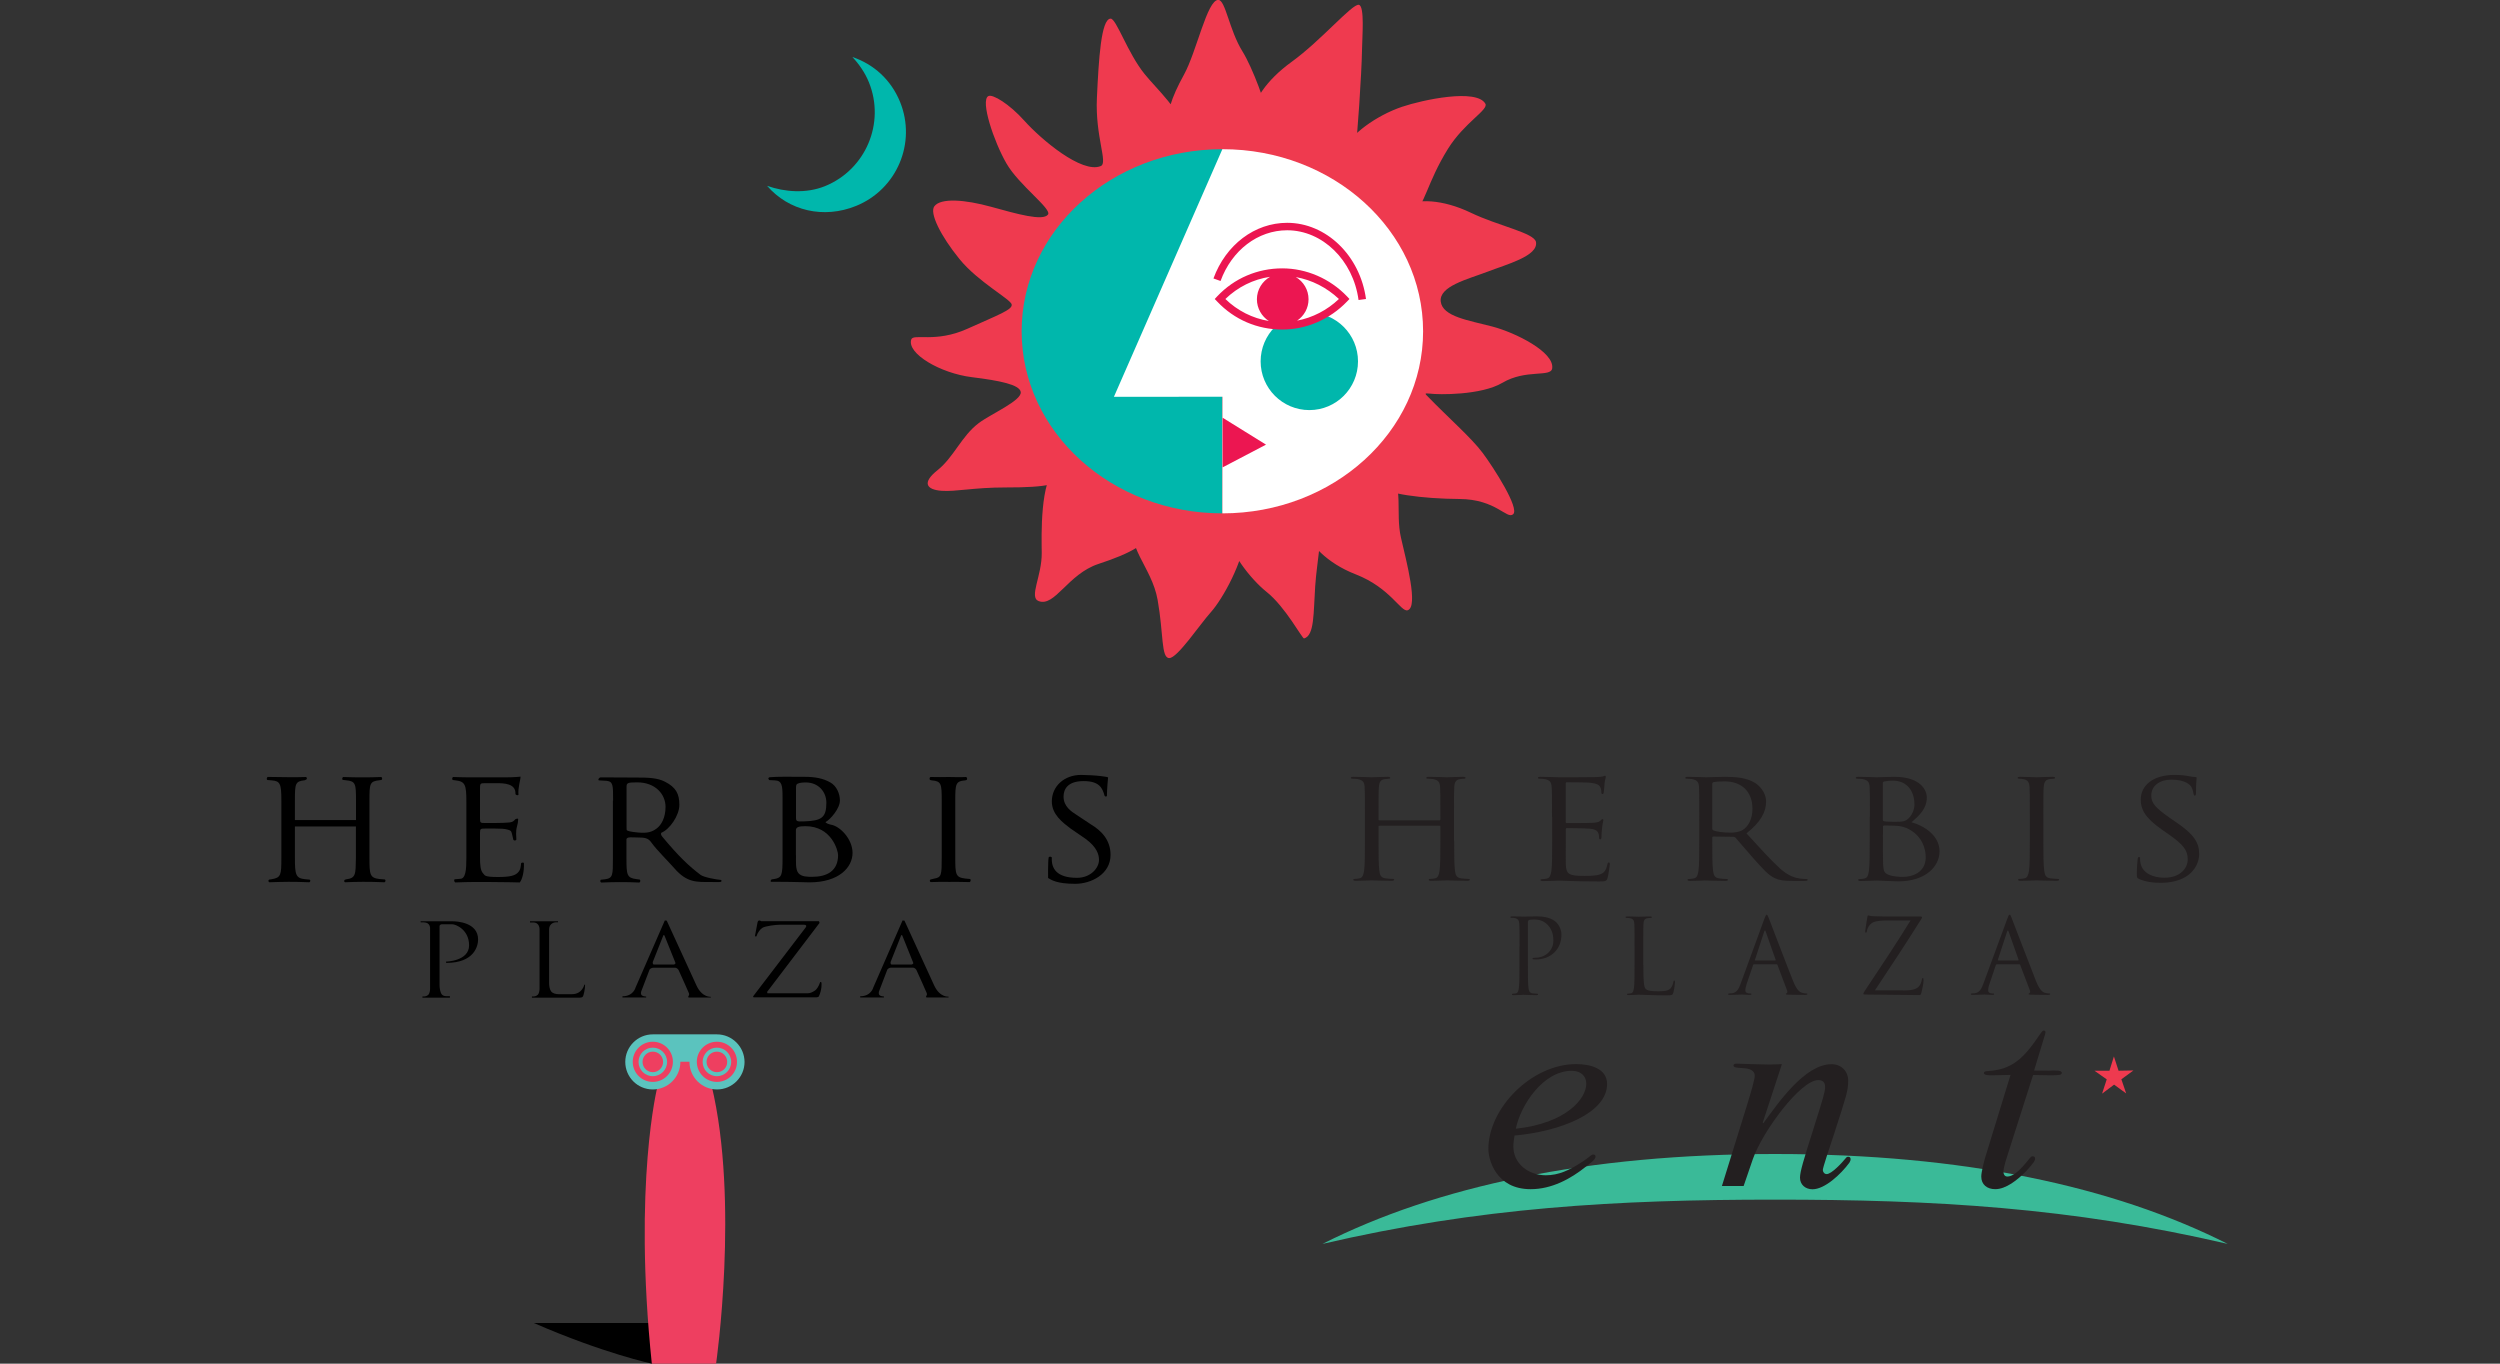 <?xml version="1.0" encoding="utf-8"?>
<!-- Generator: Adobe Illustrator 24.1.1, SVG Export Plug-In . SVG Version: 6.00 Build 0)  -->
<svg version="1.1" id="Layer_1" xmlns="http://www.w3.org/2000/svg" xmlns:xlink="http://www.w3.org/1999/xlink" x="0px" y="0px"
	 viewBox="0 0 275 150" style="enable-background:new 0 0 275 150;" xml:space="preserve">
<rect x="0" y="0" width="275" height="150" fill="#333333" stroke="none"/>
<style type="text/css">
	.st0{fill:#EF3A4F;}
	.st1{fill:#00B7AC;}
	.st2{fill:#FFFFFF;}
	.st3{fill:#EC1651;}
	.st4{fill:#EE3F60;}
	.st5{fill:url(#SVGID_1_);}
	.st6{fill:#5BC3BE;}
	.st7{fill:#231F20;}
	.st8{fill:#3ABA98;}
	.st9{fill:#EE3A4F;}
</style>
<g>
	<path d="M32.44,90.92v3.45c0,1.84,0.09,2.23,1.1,2.34l0.53,0.05c0.11,0.07,0.07,0.24-0.04,0.29c-0.97-0.04-1.59-0.05-2.3-0.05
		c-0.78,0-1.39,0.03-2.1,0.05c-0.11-0.05-0.15-0.19-0.04-0.29l0.31-0.05c1.02-0.17,1.05-0.49,1.05-2.34v-6.32
		c0-1.84-0.13-2.14-1.07-2.21l-0.47-0.04c-0.11-0.07-0.07-0.29,0.04-0.34c0.89,0.02,1.5,0.03,2.28,0.03c0.71,0,1.15,0.01,1.93-0.02
		c0.11,0.05,0.14,0.21,0.03,0.28l-0.17,0.08c-1.05,0.11-1.08,0.37-1.08,2.21v2.17h6.72v-2.17c0-1.84-0.04-2.11-1.1-2.21l-0.35-0.04
		c-0.11-0.07-0.07-0.27,0.04-0.32c0.83,0.03,1.44,0.04,2.18,0.04c0.71,0,1.19-0.01,2.01-0.04c0.11,0.05,0.14,0.25,0.03,0.32
		l-0.25,0.04c-1.05,0.11-1.08,0.37-1.08,2.21v6.32c0,1.84,0.04,2.2,1.08,2.33l0.62,0.05c0.11,0.07,0.07,0.26-0.04,0.31
		c-0.87-0.04-1.67-0.05-2.37-0.05c-0.74,0-1.18,0.02-1.97,0.05c-0.11-0.05-0.14-0.16-0.04-0.27l0.13-0.05
		c1.1-0.14,1.07-0.52,1.1-2.37v-3.45H32.44z"/>
	<path d="M51.3,88.15c0-1.83-0.13-2.19-1.2-2.31l-0.29-0.04c-0.11-0.07-0.08-0.28,0.03-0.33c0.78,0.03,1.5,0.04,2.24,0.04h3.4
		c1.16,0,1.78-0.08,1.78-0.08c0,0.36-0.3,1.22-0.23,2c-0.07,0.1-0.33,0.02-0.33-0.11c0.05-1.15-1.29-1.17-2.08-1.17h-1.28
		c-0.54,0-0.54,0.03-0.54,0.7v3.19c0,0.49,0.05,0.49,0.6,0.49h1.03c0.76,0,1.24-0.03,1.47-0.05c0.25-0.02,0.52-0.02,0.79-0.37
		c0,0,0.32-0.14,0.31,0c-0.02,0.35-0.04,0.48-0.12,0.76c-0.18,0.63-0.08,1.1-0.08,1.49c-0.07,0.12-0.24,0.13-0.33,0.02l-0.16-0.68
		c-0.07-0.32-0.17-0.37-0.54-0.46c-0.26-0.07-0.62-0.1-1.33-0.1H53.4c-0.54,0-0.6,0.02-0.6,0.48v2.62c0,0.93,0.05,1.52,0.34,1.83
		c0.22,0.21,0.05,0.4,1.64,0.4c1.39,0,1.88-0.17,2.19-0.49c0.31-0.31,0.31-0.67,0.35-1.01c0.01-0.09,0.31-0.13,0.31-0.02
		c0.04,0.9-0.17,1.79-0.46,2.12c0,0-1.86-0.05-3.47-0.05h-1.63c-0.78,0-0.91,0.02-1.98,0.05c-0.11-0.05-0.19-0.25-0.08-0.35
		l0.6-0.05c0.62,0,0.69-1.01,0.69-2.28V88.15z"/>
	<path d="M67.44,88.07c0-1.67,0.02-2.1-0.72-2.18l-0.85-0.05c-0.13-0.09,0.05-0.33,0.21-0.33c1.02,0,2.26,0.02,4.03,0.02
		c1.12,0,2.21,0.02,3.04,0.46c1.2,0.61,1.58,1.33,1.58,2.54c0,1.19-1.08,2.71-1.98,3.07c-0.09,0.1-0.02,0.29,0.09,0.42
		c1.83,2.21,2.97,3.27,4.23,4.22c0.37,0.27,1.73,0.51,2.22,0.55c0.09,0.03,0.11,0.14,0.02,0.21c-0.16,0.05-0.8,0.02-1.15,0.02
		c-1.54,0-2.6,0.09-3.99-1.52c-0.53-0.61-1.95-2.02-2.51-2.81c-0.27-0.39-0.56-0.56-1.28-0.56c-0.82,0-1.47-0.14-1.47,0.23v2.03
		c0,1.84,0.04,2.17,1.08,2.31l0.38,0.05c0.11,0.09,0.07,0.27-0.04,0.33c-0.81-0.04-1.43-0.05-2.15-0.05c-0.76,0-1.19,0.02-2.04,0.05
		c-0.11-0.05-0.16-0.19-0.05-0.31l0.45-0.05c0.89-0.11,0.88-0.47,0.88-2.33V88.07z M68.92,90.92c0,0.31,0,0.36,0.05,0.42
		c0.06,0.05,0.33,0.16,1.25,0.24c1.04,0.09,1.51-0.07,2.03-0.46c0.49-0.37,0.96-1.17,0.96-2.36c0-1.39-1.11-2.7-3.12-2.7
		c-1.12,0-1.17,0.07-1.17,0.56V90.92z"/>
	<path d="M86.08,87.7c0-1.3-0.06-1.84-0.87-1.86l-0.59-0.03c-0.15-0.17-0.13-0.23,0.01-0.31c0.98-0.09,2.21-0.05,3.89-0.05
		c1.14,0,2.03,0.17,2.82,0.62c0.71,0.4,1.05,1.27,1.05,1.98c0,0.9-1.05,2.08-1.55,2.36c-0.15,0.09,0.39,0.28,0.59,0.31
		c0.98,0.17,2.35,1.58,2.35,3.1c0,1.58-1.48,3.24-4.74,3.24c-0.53,0-1.41-0.05-2.17-0.05c-0.8,0-1.38-0.02-2.05-0.01
		c-0.11-0.05-0.04-0.17,0.06-0.27l0.29-0.04c0.85-0.13,0.91-0.47,0.91-2.32V87.7z M87.56,94.11c0,0.63-0.07,1.55,0.27,1.94
		c0.35,0.4,0.98,0.4,1.52,0.4c1.61,0,2.84-0.64,2.84-2.39c0-0.49-0.71-3.18-3.59-3.18c-0.74,0-1.05,0.1-1.05,0.46V94.11z
		 M87.56,89.86c0,0.49,0.02,0.53,0.94,0.49c1.85-0.07,2.4-0.39,2.4-2.05c0-1.21-0.88-2.23-2.26-2.23c-0.4,0-0.67,0.04-0.83,0.11
		c-0.18,0.05-0.25,0.14-0.25,0.46V89.86z"/>
	<path d="M103.59,88.09c0-1.86-0.03-2.16-1.1-2.25l-0.17-0.04c-0.11-0.07-0.08-0.28,0.03-0.33c0.91,0.03,1.25,0,2.01,0
		c0.72,0,1.02,0.04,1.92,0c0.11,0.05,0.15,0.26,0.04,0.33l-0.14,0.04c-1.07,0.09-1.1,0.39-1.1,2.25v6.25c0,1.86,0.04,2.17,1.1,2.3
		l0.53,0.05c0.11,0.07,0.07,0.28-0.04,0.34c-0.9-0.03-1.6-0.02-2.32-0.02c-0.76,0-1.07-0.02-1.97,0.02
		c-0.11-0.05-0.14-0.17-0.04-0.28l0.45-0.11c0.78-0.12,0.8-0.43,0.8-2.3V88.09z"/>
	<path d="M118.28,97.22c-2.09,0-2.65-0.45-2.99-0.64c0,0-0.02-1.84,0.06-2.25c0.03-0.15,0.36-0.11,0.35,0.02
		c-0.06,1.17,0.51,2.21,2.77,2.21c1.52,0,2.42-1.1,2.42-1.96c0-0.58-0.21-1.4-1.48-2.33l-1.66-1.14c-0.85-0.65-2.05-1.53-2.05-2.97
		c0-1.67,1.36-2.92,3.22-2.92c0.56,0,1.66,0.06,2.18,0.13c0.24,0.03,0.65,0.08,0.79,0.14c0,0-0.13,1.3-0.13,2.04
		c-0.07,0.11-0.17,0.09-0.26-0.02c-0.23-0.84-0.56-1.61-2.3-1.61c-1.77,0-2.21,0.9-2.21,1.71c0,1.08,0.86,1.64,1.41,1.99l1.58,1.05
		c1.14,0.68,2.18,1.7,2.18,3.36C122.17,96.16,120.02,97.22,118.28,97.22z"/>
	<path d="M46.26,101.34h3.48c0.5,0,2.85,0.11,2.85,2c0,0.72-0.42,2.58-3.51,2.58l-0.02-0.14c0,0,2.54-0.05,2.54-1.79
		c0-1.73-1.46-2.32-1.85-2.32h-1.16c0,0-0.26,0.02-0.24,0.26v6.44c0,0.33,0.08,0.84,0.27,1.04c0.19,0.19,0.47,0.17,0.47,0.17h0.4
		v0.16h-3.02v-0.13h0.22c0,0,0.25-0.01,0.42-0.18c0.21-0.21,0.2-0.68,0.2-0.68v-6.64c0,0,0.03-0.65-0.69-0.65h-0.35V101.34z"/>
	<path d="M62.91,109.36h-1.46c-0.29,0-0.68-0.08-0.84-0.33c-0.15-0.22-0.21-0.58-0.21-0.92v-5.84c0-0.81,0.74-0.82,0.74-0.82h0.24
		l0-0.11h-3.08v0.13h0.36c0.72,0,0.69,0.75,0.69,0.75v6.53c0,0,0.01,0.47-0.2,0.68c-0.17,0.17-0.42,0.18-0.42,0.18h-0.22v0.13h5.11
		c0,0,0.35,0.03,0.47-0.09c0.12-0.12,0.27-0.88,0.27-1.34h-0.08C64.28,108.3,64.07,109.36,62.91,109.36z"/>
	<path d="M76.62,108.42l-3.28-7.15l-0.21-0.02l-3.22,7.38c0,0-0.23,0.96-1.44,0.96v0.13h2.61v-0.1c0,0-0.46,0-0.55-0.23
		c-0.08-0.23,0.06-0.48,0.06-0.48l0.86-2.25c0,0,0.13-0.21,0.44-0.21s2.38,0,2.38,0s0.23,0,0.38,0.27c0.14,0.27,1.13,2.53,1.13,2.53
		s0.06,0.19-0.02,0.27c-0.08,0.08-0.04,0.19-0.04,0.19l0.06,0.02h2.41v-0.08C78.19,109.64,77.25,109.76,76.62,108.42z M74.11,106.1
		h-2.17c-0.19,0-0.13-0.29-0.13-0.29l1.17-2.95l0.1,0.02l1.21,3.01C74.36,106.06,74.11,106.1,74.11,106.1z"/>
	<path d="M102.77,108.42l-3.28-7.15l-0.21-0.02l-3.22,7.38c0,0-0.23,0.96-1.44,0.96v0.13h2.61v-0.11c0,0-0.46,0-0.54-0.23
		c-0.08-0.23,0.06-0.48,0.06-0.48l0.86-2.25c0,0,0.13-0.21,0.44-0.21c0.31,0,2.38,0,2.38,0s0.23,0,0.38,0.27
		c0.14,0.27,1.13,2.53,1.13,2.53s0.06,0.19-0.02,0.27s-0.04,0.19-0.04,0.19l0.06,0.02h2.4v-0.09
		C104.34,109.63,103.4,109.75,102.77,108.42z M100.27,106.1H98.1c-0.19,0-0.13-0.29-0.13-0.29l1.17-2.95l0.1,0.02l1.21,3.01
		C100.52,106.05,100.27,106.1,100.27,106.1z"/>
	<path d="M83.04,102.99l0.29-1.53c0,0,0.05-0.36,0.4-0.13h6.36l0.06,0.19l-5.77,7.59l0.04,0.15c0,0,4.23,0,4.45,0
		c0.22,0,0.47-0.1,0.73-0.27c0.27-0.17,0.47-0.53,0.61-0.94c0,0,0.06-0.08,0.13,0c0.06,0.08,0.07,0.83-0.26,1.54
		c-0.07,0.15-0.43,0.12-0.43,0.12h-6.77l-0.04-0.11l5.74-7.52c0,0,0.34-0.36-0.18-0.36h-2.62c-0.44,0-1.53,0.14-1.88,0.32
		c-0.27,0.15-0.55,0.51-0.7,0.97L83.04,102.99z"/>
	<path class="st0" d="M138.52,14.66c-0.43-0.03-0.83-0.59-0.76-1.94c0.08-1.59,1.47-3.85,4.31-5.91c3.27-2.36,6.7-6.45,7.41-6.28
		c0.65,0.16,0.36,3.5,0.34,5c-0.03,2.41-0.54,10.03-0.74,11.05c-0.31,1.56-1.48,1.19-1.05-0.26c0.43-1.45,3.34-3.61,6.19-4.57
		c2.27-0.77,8.21-2.04,9.17-0.34c0.38,0.67-2.3,2.05-4.12,4.97c-2.31,3.73-2.47,6.08-4,7.47c-0.95,0.86-1.68-0.34-0.71-1.11
		c1.19-0.95,4.14-0.82,7.21,0.65c3.07,1.48,7.02,2.22,7.19,3.24c0.25,1.53-3.21,2.44-5.37,3.27c-2.16,0.82-5.31,1.59-5.11,3.27
		c0.2,1.67,3.1,2.07,5.68,2.75c2.58,0.68,6.84,2.82,6.58,4.6c-0.14,1.02-2.88,0.05-5.48,1.59c-2.36,1.39-7.05,1.31-7.95,1.19
		c-0.73-0.09-0.5,0.06-0.26,0.31c2.19,2.27,4.8,4.54,6.05,6.22c1.25,1.68,4.06,6.08,3.35,6.73c-0.68,0.63-1.87-1.65-5.91-1.67
		c-4.03-0.03-8.19-0.55-9.2-1.54c-1.08-1.05-0.06-2.53,1.42-1.36c1.71,1.35,0.71,4.37,1.34,7.13c0.6,2.63,1.95,7.64,0.74,8.01
		c-0.74,0.23-1.9-2.47-5.71-3.95c-3.24-1.26-5.03-3.35-5.68-4.94c-0.65-1.59,0.82-2.38,1.52-0.88c0.62,1.34-0.1,4.15-0.3,7.13
		c-0.2,2.98-0.07,5.41-1.22,5.74c-0.2,0.06-2.04-3.47-4.15-5.14c-1.67-1.33-4.34-4.62-4.18-6.66c0.17-1.95,1.98-1.6,1.88,0.27
		c-0.17,3.04-2.53,7.21-3.78,8.61c-1.25,1.39-3.7,5.08-4.6,5.08c-0.91,0-0.62-2.67-1.28-6.39c-0.65-3.72-3.75-5.96-2.44-9
		c0.94-2.17,2.54-0.27,2.06,1.08c-0.61,1.71-2.53,2.77-6.12,3.95c-3.38,1.11-4.8,4.77-6.59,4.09c-1.1-0.42,0.37-2.76,0.34-5.31
		c-0.02-1.93-0.2-7.86,1.62-9.51c1.22-1.11,2.25-0.47,1.25,0.82c-0.89,1.16-2.15,1.5-6.84,1.5c-3.52,0-5.45,0.48-7.04,0.37
		c-1.62-0.12-2.24-0.85-0.45-2.27c1.78-1.42,2.64-3.75,4.52-5.17c1.33-1.01,4.8-2.5,4.63-3.44c-0.14-0.8-2.29-1.24-5.37-1.62
		c-3.49-0.43-7.18-2.61-6.67-4.15c0.23-0.68,2.67,0.4,6.14-1.16c3.49-1.57,4.97-2.1,4.91-2.67c-0.05-0.57-3.69-2.47-5.76-5.03
		c-2.07-2.55-3.31-5.06-2.75-5.79c0.71-0.94,3.35-0.74,6.25,0.06c2.86,0.79,5.7,1.6,6.25,0.85c0.45-0.62-3.18-3.21-4.57-5.62
		c-1.39-2.41-2.9-6.93-1.99-7.41c0.46-0.25,2.3,0.86,3.95,2.7c1.87,2.09,6.34,5.85,8.41,5c0.83-0.34-0.62-3.21-0.42-7.5
		c0.2-4.29,0.46-8.66,1.5-8.72c0.63-0.04,1.85,3.75,3.75,6.1c1.35,1.67,4.06,4.11,4.09,5.93c0.03,1.39-1.53,1.82-1.62,0.23
		c-0.1-1.76,0.45-3.55,1.85-6.08c1.41-2.56,2.55-8.24,3.78-8.24c0.8,0,1.19,3.3,2.67,5.68c1.09,1.76,2.68,5.99,2.78,7.38
		C139.5,14.05,138.99,14.69,138.52,14.66"/>
	<path class="st1" d="M93.76,6.27c2.34,0.79,4.25,2.49,5.25,4.95c1.82,4.49-0.35,9.61-4.84,11.43c-3.57,1.45-7.4,0.55-9.79-2.21
		c1.95,0.69,4.29,0.87,6.36,0.04c4.49-1.82,6.66-6.94,4.84-11.43C95.16,8.01,94.48,7.03,93.76,6.27z"/>
	<path class="st1" d="M134.46,16.41c-12.2,0-22.08,8.97-22.08,20.03c0,11.06,9.89,20.03,22.08,20.03"/>
	<path class="st2" d="M134.46,16.41l-11.93,27.24l0,0l11.94-0.01l-0.01,12.83c12.19,0,22.08-8.97,22.08-20.03
		C156.54,25.37,146.66,16.41,134.46,16.41z"/>
	<path class="st1" d="M144.03,45.11c2.96,0,5.35-2.4,5.35-5.36c0-2.96-2.4-5.36-5.35-5.36c-2.96,0-5.36,2.4-5.36,5.36
		C138.67,42.71,141.07,45.11,144.03,45.11z"/>
	<path class="st2" d="M147.87,32.89c-1.72-1.79-4.14-2.96-6.82-2.96c-2.7,0-5.14,1.14-6.86,2.96c1.72,1.82,4.16,2.95,6.86,2.95
		C143.73,35.84,146.15,34.68,147.87,32.89z"/>
	<path class="st3" d="M148.17,32.6c-1.88-1.96-4.47-3.08-7.12-3.08c-2.73,0-5.28,1.09-7.16,3.08l-0.27,0.29l0.27,0.28
		c1.88,1.99,4.42,3.08,7.16,3.08c2.65,0,5.24-1.12,7.12-3.08l0.27-0.28L148.17,32.6z M139.71,30.45c-0.86,0.49-1.45,1.41-1.45,2.47
		c0,1,0.53,1.89,1.31,2.39c-1.8-0.3-3.45-1.13-4.78-2.42C136.16,31.57,137.86,30.72,139.71,30.45z M142.68,35.27
		c0.76-0.51,1.26-1.37,1.26-2.35c0-1.04-0.56-1.95-1.4-2.44c1.75,0.31,3.41,1.15,4.74,2.41C145.99,34.12,144.38,34.95,142.68,35.27z
		"/>
	<path class="st3" d="M133.48,30.63l0.78,0.28c1.24-3.39,4.11-5.58,7.33-5.58c3.88,0,7.26,3.29,7.85,7.67l0.82-0.11
		c-0.65-4.78-4.38-8.38-8.67-8.38C138.02,24.51,134.84,26.92,133.48,30.63z"/>
	<polygon class="st3" points="134.49,45.95 139.26,48.91 134.49,51.41 	"/>
	<path class="st4" d="M71.81,119.29c1.35,0,2.45-1.1,2.45-2.45c0-1.35-1.1-2.45-2.45-2.45c-1.35,0-2.45,1.1-2.45,2.45
		C69.37,118.19,70.46,119.29,71.81,119.29z"/>
	<path class="st4" d="M78.83,119.29c1.35,0,2.45-1.1,2.45-2.45c0-1.35-1.1-2.45-2.45-2.45c-1.35,0-2.45,1.1-2.45,2.45
		C76.38,118.19,77.48,119.29,78.83,119.29z"/>
	
		<linearGradient id="SVGID_1_" gradientUnits="userSpaceOnUse" x1="43143.379" y1="49831.531" x2="43143.379" y2="49897.688" gradientTransform="matrix(0.07 0 0 0.07 -2953.057 -2903.008)">
		<stop  offset="0.13" style="stop-color:#000000"/>
		<stop  offset="1" style="stop-color:#FFFFFF"/>
	</linearGradient>
	<path class="st5" d="M71.7,150c0,0-5.3-1.12-12.98-4.47h16.53L71.7,150z"/>
	<path class="st4" d="M72.32,119.52c0,0-2.69,10.63-0.62,30.48h7.07c0,0,2.57-17.84-0.5-30.61l-1.56-1.25l-0.38-1.82l-1.69-0.13
		l-0.63,1.88L72.32,119.52z"/>
	<path class="st6" d="M78.86,115.24c-0.87,0-1.57,0.7-1.57,1.57c0,0.87,0.7,1.57,1.57,1.57c0.87,0,1.57-0.7,1.57-1.57
		C80.43,115.94,79.73,115.24,78.86,115.24 M78.86,117.94c-0.63,0-1.14-0.51-1.14-1.13c0-0.63,0.51-1.13,1.14-1.13
		c0.63,0,1.13,0.51,1.13,1.13C80,117.44,79.49,117.94,78.86,117.94z"/>
	<path class="st6" d="M71.81,115.24c-0.87,0-1.57,0.7-1.57,1.57c0,0.87,0.7,1.57,1.57,1.57c0.87,0,1.57-0.7,1.57-1.57
		C73.38,115.94,72.68,115.24,71.81,115.24 M71.81,117.94c-0.63,0-1.13-0.51-1.13-1.13c0-0.63,0.51-1.13,1.13-1.13
		c0.63,0,1.13,0.51,1.13,1.13C72.94,117.44,72.43,117.94,71.81,117.94z"/>
	<path class="st6" d="M78.86,113.78C78.86,113.78,78.86,113.78,78.86,113.78L78.86,113.78h-7.05c-1.67,0-3.03,1.36-3.03,3.03
		c0,1.67,1.35,3.03,3.03,3.03c1.67,0,3.03-1.36,3.03-3.03c0,0,0-0.01,0-0.02h1c0,0.01,0,0.01,0,0.02c0,1.67,1.36,3.03,3.03,3.03
		c1.67,0,3.03-1.36,3.03-3.03C81.89,115.14,80.53,113.78,78.86,113.78 M71.81,119.01c-1.22,0-2.21-0.99-2.21-2.21
		c0-1.22,0.99-2.21,2.21-2.21c1.22,0,2.21,0.99,2.21,2.21C74.01,118.03,73.03,119.01,71.81,119.01 M78.86,119.01
		c-1.22,0-2.21-0.99-2.21-2.21c0-1.22,0.99-2.21,2.21-2.21c1.22,0,2.21,0.99,2.21,2.21C81.07,118.03,80.08,119.01,78.86,119.01z"/>
	<path class="st7" d="M159.96,92.5c0,1.46,0,2.65,0.09,3.29c0.05,0.44,0.16,0.77,0.69,0.83c0.25,0.03,0.64,0.06,0.8,0.06
		c0.11,0,0.14,0.04,0.14,0.09c0,0.07-0.09,0.12-0.29,0.12c-0.98,0-2.1-0.05-2.19-0.05c-0.09,0-1.21,0.05-1.74,0.05
		c-0.2,0-0.3-0.03-0.3-0.12c0-0.05,0.04-0.09,0.14-0.09c0.16,0,0.38-0.03,0.54-0.06c0.35-0.06,0.44-0.39,0.51-0.83
		c0.09-0.64,0.09-1.83,0.09-3.29v-1.59c0-0.06-0.06-0.08-0.1-0.08h-6.59c-0.05,0-0.11,0.01-0.11,0.08v1.59c0,1.46,0,2.65,0.09,3.29
		c0.05,0.44,0.16,0.77,0.69,0.83c0.25,0.03,0.64,0.06,0.8,0.06c0.11,0,0.14,0.04,0.14,0.09c0,0.07-0.09,0.12-0.29,0.12
		c-0.97,0-2.1-0.05-2.19-0.05c-0.08,0-1.2,0.05-1.74,0.05c-0.19,0-0.28-0.03-0.28-0.12c0-0.05,0.04-0.09,0.14-0.09
		c0.16,0,0.38-0.03,0.53-0.06c0.35-0.06,0.45-0.39,0.52-0.83c0.09-0.64,0.09-1.83,0.09-3.29v-2.66c0-2.36,0-2.79-0.03-3.27
		c-0.03-0.52-0.18-0.76-0.77-0.87c-0.14-0.03-0.44-0.04-0.61-0.04c-0.07,0-0.14-0.03-0.14-0.09c0-0.09,0.09-0.12,0.29-0.12
		c0.81,0,1.92,0.05,2.01,0.05c0.09,0,1.22-0.05,1.75-0.05c0.2,0,0.29,0.03,0.29,0.12c0,0.06-0.07,0.09-0.14,0.09
		c-0.12,0-0.23,0.01-0.45,0.04c-0.48,0.07-0.62,0.33-0.66,0.87c-0.04,0.48-0.04,0.91-0.04,3.27v0.31c0,0.08,0.06,0.09,0.11,0.09
		h6.59c0.05,0,0.1-0.02,0.1-0.09v-0.31c0-2.36,0-2.79-0.03-3.27c-0.03-0.52-0.18-0.76-0.77-0.87c-0.14-0.03-0.45-0.04-0.61-0.04
		c-0.07,0-0.14-0.03-0.14-0.09c0-0.09,0.09-0.12,0.28-0.12c0.8,0,1.93,0.05,2.01,0.05c0.1,0,1.21-0.05,1.75-0.05
		c0.19,0,0.28,0.03,0.28,0.12c0,0.06-0.07,0.09-0.13,0.09c-0.13,0-0.24,0.01-0.45,0.04c-0.48,0.07-0.63,0.33-0.66,0.87
		c-0.03,0.48-0.03,0.91-0.03,3.27V92.5z"/>
	<path class="st7" d="M170.72,89.84c0-2.36,0-2.79-0.04-3.27c-0.03-0.52-0.18-0.76-0.76-0.87c-0.15-0.03-0.45-0.04-0.61-0.04
		c-0.07,0-0.14-0.03-0.14-0.09c0-0.09,0.09-0.12,0.28-0.12c0.81,0,1.93,0.05,2.02,0.05c0.12,0,3.67,0,4.08-0.02
		c0.34-0.01,0.62-0.04,0.77-0.07c0.09-0.02,0.16-0.08,0.25-0.08c0.05,0,0.07,0.06,0.07,0.14c0,0.1-0.09,0.29-0.14,0.71
		c-0.02,0.15-0.05,0.82-0.09,1c-0.02,0.08-0.05,0.17-0.12,0.17c-0.11,0-0.14-0.08-0.14-0.2c0-0.11-0.02-0.36-0.11-0.54
		c-0.13-0.25-0.3-0.43-1.26-0.52c-0.31-0.03-2.25-0.04-2.44-0.04c-0.07,0-0.11,0.04-0.11,0.15v4.19c0,0.1,0.01,0.15,0.11,0.15
		c0.23,0,2.42,0,2.83-0.03c0.43-0.03,0.68-0.06,0.84-0.21c0.13-0.12,0.2-0.2,0.27-0.2c0.05,0,0.09,0.03,0.09,0.12
		c0,0.09-0.09,0.35-0.14,0.85c-0.04,0.31-0.07,0.86-0.07,0.97c0,0.13,0,0.29-0.13,0.29c-0.09,0-0.13-0.06-0.13-0.14
		c0-0.15,0-0.31-0.07-0.5c-0.07-0.21-0.23-0.47-0.93-0.53c-0.48-0.05-2.25-0.07-2.54-0.07c-0.09,0-0.12,0.05-0.12,0.1v1.33
		c0,0.52-0.02,2.28,0,2.59c0.05,1.05,0.32,1.24,2.06,1.24c0.46,0,1.25,0,1.71-0.17c0.47-0.17,0.67-0.47,0.8-1.09
		c0.03-0.16,0.07-0.22,0.16-0.22c0.11,0,0.11,0.12,0.11,0.22c0,0.12-0.15,1.15-0.24,1.47c-0.12,0.4-0.27,0.4-0.96,0.4
		c-2.69,0-3.88-0.09-4.4-0.09c-0.09,0-1.21,0.05-1.74,0.05c-0.2,0-0.29-0.03-0.29-0.12c0-0.05,0.04-0.09,0.14-0.09
		c0.16,0,0.38-0.03,0.54-0.06c0.35-0.06,0.44-0.39,0.52-0.83c0.09-0.64,0.09-1.83,0.09-3.29V89.84z"/>
	<path class="st7" d="M186.92,89.84c0-2.36,0-2.79-0.03-3.27c-0.03-0.52-0.18-0.76-0.76-0.87c-0.14-0.03-0.45-0.04-0.61-0.04
		c-0.07,0-0.14-0.03-0.14-0.09c0-0.09,0.09-0.12,0.28-0.12c0.81,0,1.93,0.05,2.01,0.05c0.2,0,1.55-0.05,2.11-0.05
		c1.12,0,2.32,0.09,3.26,0.66c0.44,0.27,1.23,1.02,1.23,2.06c0,1.12-0.56,2.24-2.16,3.5c1.46,1.59,2.67,2.94,3.71,3.88
		c0.96,0.86,1.73,1.03,2.17,1.09c0.34,0.05,0.59,0.05,0.7,0.05c0.09,0,0.16,0.04,0.16,0.09c0,0.09-0.11,0.12-0.42,0.12h-1.27
		c-1,0-1.44-0.08-1.91-0.29c-0.77-0.35-1.38-1.09-2.4-2.22c-0.74-0.83-1.59-1.85-1.94-2.24c-0.07-0.06-0.13-0.1-0.24-0.1l-2.19-0.03
		c-0.09,0-0.13,0.05-0.13,0.13v0.36c0,1.46,0,2.65,0.09,3.29c0.06,0.44,0.16,0.77,0.69,0.83c0.25,0.03,0.64,0.06,0.8,0.06
		c0.11,0,0.14,0.04,0.14,0.09c0,0.07-0.09,0.12-0.29,0.12c-0.98,0-2.1-0.05-2.19-0.05c-0.01,0-1.14,0.05-1.67,0.05
		c-0.2,0-0.29-0.03-0.29-0.12c0-0.05,0.03-0.09,0.14-0.09c0.16,0,0.38-0.03,0.54-0.06c0.36-0.06,0.45-0.39,0.52-0.83
		c0.09-0.64,0.09-1.83,0.09-3.29V89.84z M188.35,91.16c0,0.08,0.04,0.14,0.13,0.18c0.27,0.14,1.08,0.25,1.87,0.25
		c0.43,0,0.93-0.05,1.34-0.29c0.61-0.37,1.08-1.19,1.08-2.33c0-1.89-1.18-3.02-3.08-3.02c-0.53,0-1.01,0.04-1.19,0.08
		c-0.09,0.03-0.15,0.09-0.15,0.19V91.16z"/>
	<path class="st7" d="M205.69,89.84c0-2.36,0-2.79-0.03-3.27c-0.03-0.52-0.18-0.76-0.77-0.87c-0.14-0.03-0.45-0.04-0.61-0.04
		c-0.07,0-0.14-0.03-0.14-0.09c0-0.09,0.09-0.12,0.28-0.12c0.8,0,1.93,0.05,2.02,0.05c0.42,0,1.12-0.05,1.94-0.05
		c2.93,0,3.57,1.51,3.57,2.27c0,1.25-0.84,1.99-1.68,2.73c1.32,0.36,3.08,1.42,3.08,3.2c0,1.62-1.49,3.3-4.54,3.3
		c-0.41,0-2.23-0.09-2.37-0.09c-0.09,0-1.22,0.05-1.75,0.05c-0.2,0-0.29-0.03-0.29-0.12c0-0.05,0.03-0.09,0.14-0.09
		c0.16,0,0.37-0.03,0.53-0.06c0.36-0.06,0.44-0.39,0.51-0.83c0.09-0.64,0.09-1.83,0.09-3.29V89.84z M207.12,90.17
		c0,0.11,0.04,0.14,0.13,0.17c0.11,0.02,0.42,0.06,1.08,0.06c1,0,1.25-0.03,1.62-0.39c0.37-0.37,0.64-0.91,0.64-1.54
		c0-1.26-0.66-2.6-2.4-2.6c-0.2,0-0.57,0.02-0.86,0.08c-0.16,0.03-0.22,0.07-0.22,0.16V90.17z M207.12,91.78
		c0,1.17,0,3.05,0.02,3.27c0.06,0.74,0.06,0.95,0.61,1.18c0.48,0.2,1.25,0.23,1.57,0.23c0.96,0,2.51-0.44,2.51-2.16
		c0-0.91-0.36-2.22-1.73-3.02c-0.6-0.35-1.05-0.4-1.47-0.44c-0.24-0.03-1.13-0.03-1.39-0.03c-0.07,0-0.11,0.03-0.11,0.1V91.78z"/>
	<path class="st7" d="M224.77,92.5c0,1.46,0,2.65,0.1,3.29c0.05,0.44,0.16,0.77,0.69,0.83c0.25,0.03,0.64,0.06,0.8,0.06
		c0.11,0,0.14,0.04,0.14,0.09c0,0.07-0.09,0.12-0.29,0.12c-0.98,0-2.09-0.05-2.19-0.05c-0.09,0-1.21,0.05-1.74,0.05
		c-0.2,0-0.29-0.03-0.29-0.12c0-0.05,0.04-0.09,0.14-0.09c0.16,0,0.38-0.03,0.54-0.06c0.36-0.06,0.44-0.39,0.52-0.83
		c0.09-0.64,0.09-1.83,0.09-3.29v-2.66c0-2.36,0-2.79-0.03-3.27c-0.03-0.52-0.22-0.77-0.61-0.85c-0.2-0.05-0.43-0.06-0.55-0.06
		c-0.07,0-0.15-0.03-0.15-0.09c0-0.09,0.09-0.12,0.29-0.12c0.59,0,1.71,0.05,1.8,0.05c0.09,0,1.21-0.05,1.75-0.05
		c0.2,0,0.28,0.03,0.28,0.12c0,0.06-0.07,0.09-0.14,0.09c-0.12,0-0.23,0.01-0.45,0.04c-0.48,0.07-0.62,0.33-0.66,0.87
		c-0.04,0.48-0.04,0.91-0.04,3.27V92.5z"/>
	<path class="st7" d="M235.32,96.7c-0.25-0.11-0.27-0.17-0.27-0.58c0-0.75,0.07-1.36,0.09-1.6c0.02-0.17,0.05-0.25,0.15-0.25
		c0.1,0,0.12,0.05,0.12,0.17c0,0.14,0,0.35,0.06,0.56c0.26,1.12,1.44,1.55,2.63,1.55c1.71,0,2.55-1.04,2.55-2.01
		c0-1.04-0.52-1.65-2.05-2.73l-0.8-0.56c-1.88-1.31-2.32-2.25-2.32-3.28c0-1.62,1.42-2.73,3.69-2.73c0.7,0,1.22,0.06,1.66,0.15
		c0.33,0.06,0.48,0.08,0.62,0.08c0.14,0,0.18,0.03,0.18,0.1c0,0.08-0.07,0.57-0.07,1.6c0,0.25-0.04,0.35-0.13,0.35
		c-0.11,0-0.12-0.08-0.14-0.2c-0.02-0.18-0.13-0.59-0.24-0.76c-0.1-0.17-0.58-0.8-2.22-0.8c-1.23,0-2.19,0.65-2.19,1.76
		c0,0.86,0.5,1.37,2.17,2.54l0.5,0.34c2.1,1.41,2.6,2.34,2.6,3.56c0,0.62-0.28,1.77-1.52,2.51c-0.76,0.45-1.73,0.64-2.69,0.64
		C236.87,97.12,236.05,97.01,235.32,96.7z"/>
	<path class="st7" d="M167.15,104.11c0-1.78,0-2.1-0.03-2.47c-0.02-0.39-0.12-0.57-0.49-0.65c-0.09-0.02-0.29-0.03-0.4-0.03
		c-0.04,0-0.09-0.03-0.09-0.07c0-0.07,0.06-0.09,0.18-0.09c0.52,0,1.21,0.03,1.3,0.03c0.25,0,0.91-0.03,1.44-0.03
		c1.43,0,1.94,0.49,2.13,0.65c0.25,0.24,0.57,0.76,0.57,1.36c0,1.63-1.19,2.73-2.81,2.73c-0.06,0-0.18,0-0.24-0.01
		c-0.06,0-0.13-0.02-0.13-0.08c0-0.09,0.07-0.1,0.31-0.1c1.12,0,1.98-0.81,1.98-1.87c0-0.38-0.03-1.15-0.64-1.76
		c-0.61-0.62-1.31-0.57-1.57-0.57c-0.19,0-0.39,0.02-0.49,0.07c-0.07,0.03-0.1,0.1-0.1,0.22v4.71c0,1.09,0,2,0.06,2.49
		c0.04,0.33,0.1,0.58,0.45,0.63c0.16,0.02,0.42,0.04,0.52,0.04c0.07,0,0.09,0.03,0.09,0.07c0,0.06-0.05,0.09-0.18,0.09
		c-0.63,0-1.35-0.04-1.41-0.04c-0.03,0-0.75,0.04-1.1,0.04c-0.13,0-0.19-0.02-0.19-0.09c0-0.03,0.02-0.07,0.1-0.07
		c0.1,0,0.24-0.02,0.34-0.04c0.23-0.05,0.29-0.3,0.33-0.63c0.06-0.49,0.06-1.39,0.06-2.49V104.11z"/>
	<path class="st7" d="M180.77,106.15c0,1.69,0.04,2.42,0.25,2.62c0.19,0.19,0.48,0.27,1.37,0.27c0.61,0,1.11-0.02,1.39-0.34
		c0.15-0.18,0.26-0.47,0.29-0.69c0.02-0.09,0.04-0.15,0.11-0.15c0.05,0,0.07,0.05,0.07,0.17c0,0.13-0.08,0.81-0.18,1.15
		c-0.08,0.26-0.11,0.31-0.72,0.31c-1.65,0-2.41-0.07-3.07-0.07c-0.1,0-0.78,0.04-1.13,0.04c-0.12,0-0.18-0.02-0.18-0.09
		c0-0.03,0.02-0.07,0.09-0.07c0.11,0,0.24-0.02,0.35-0.04c0.23-0.05,0.29-0.3,0.33-0.63c0.06-0.49,0.06-1.39,0.06-2.49v-2.02
		c0-1.78,0-2.1-0.02-2.47c-0.02-0.39-0.11-0.57-0.49-0.65c-0.1-0.02-0.29-0.03-0.39-0.03c-0.05,0-0.09-0.03-0.09-0.07
		c0-0.07,0.05-0.09,0.18-0.09c0.52,0,1.24,0.03,1.3,0.03c0.06,0,0.89-0.03,1.23-0.03c0.13,0,0.18,0.02,0.18,0.09
		c0,0.05-0.04,0.07-0.09,0.07c-0.08,0-0.24,0.01-0.38,0.03c-0.34,0.06-0.43,0.25-0.45,0.65c-0.02,0.37-0.02,0.69-0.02,2.47V106.15z"
		/>
	<path class="st7" d="M194.08,101.07c0.14-0.38,0.19-0.45,0.25-0.45c0.07,0,0.11,0.05,0.25,0.41c0.17,0.43,1.97,5.17,2.67,6.91
		c0.41,1.02,0.74,1.2,0.99,1.27c0.17,0.06,0.34,0.07,0.45,0.07c0.07,0,0.12,0.01,0.12,0.07c0,0.07-0.1,0.09-0.23,0.09
		c-0.17,0-1.01,0-1.79-0.02c-0.22-0.01-0.35-0.01-0.35-0.08c0-0.04,0.03-0.07,0.08-0.08c0.06-0.02,0.13-0.13,0.06-0.31l-1.06-2.81
		c-0.02-0.04-0.05-0.07-0.11-0.07h-2.46c-0.06,0-0.1,0.03-0.11,0.09l-0.69,2.02c-0.1,0.29-0.16,0.56-0.16,0.77
		c0,0.24,0.24,0.33,0.44,0.33h0.11c0.08,0,0.12,0.03,0.12,0.07c0,0.07-0.07,0.09-0.17,0.09c-0.27,0-0.76-0.04-0.89-0.04
		c-0.13,0-0.76,0.04-1.3,0.04c-0.15,0-0.21-0.02-0.21-0.09c0-0.04,0.05-0.07,0.11-0.07c0.08,0,0.24-0.01,0.32-0.02
		c0.53-0.07,0.76-0.51,0.96-1.08L194.08,101.07z M195.27,105.65c0.06,0,0.06-0.04,0.05-0.08l-1.09-3.09c-0.05-0.17-0.11-0.17-0.17,0
		l-1.01,3.09c-0.03,0.06,0,0.08,0.03,0.08H195.27z"/>
	<path class="st7" d="M209.36,108.95c1.2,0,1.57-0.22,1.81-0.56c0.1-0.15,0.21-0.46,0.23-0.62c0.02-0.11,0.04-0.18,0.1-0.18
		c0.07,0,0.09,0.05,0.09,0.26c0,0.36-0.16,1.03-0.23,1.32c-0.07,0.27-0.08,0.29-0.34,0.29c-1.92,0-3.84-0.06-5.85-0.06
		c-0.13,0-0.2-0.01-0.2-0.09c0-0.05,0.02-0.11,0.16-0.32c1.71-2.58,3.44-5.15,5.03-7.74h-2.49c-0.58,0-1.28,0.03-1.65,0.22
		c-0.41,0.22-0.62,0.65-0.65,0.91c-0.02,0.17-0.07,0.21-0.13,0.21c-0.06,0-0.07-0.06-0.07-0.15c0-0.14,0.18-1.18,0.23-1.52
		c0.02-0.16,0.05-0.22,0.12-0.22c0.1,0,0.17,0.07,0.48,0.08c1.09,0.05,1.64,0.03,2,0.03h3.19c0.17,0,0.23,0.03,0.23,0.09
		c0,0.05,0,0.07-0.04,0.14c-1.66,2.64-3.39,5.27-5.14,7.9H209.36z"/>
	<path class="st7" d="M220.8,101.07c0.14-0.38,0.18-0.45,0.25-0.45c0.07,0,0.12,0.05,0.25,0.41c0.17,0.43,1.98,5.17,2.67,6.91
		c0.41,1.02,0.74,1.2,0.98,1.27c0.17,0.06,0.34,0.07,0.46,0.07c0.07,0,0.11,0.01,0.11,0.07c0,0.07-0.1,0.09-0.23,0.09
		c-0.17,0-1.01,0-1.8-0.02c-0.22-0.01-0.35-0.01-0.35-0.08c0-0.04,0.03-0.07,0.08-0.08c0.07-0.02,0.14-0.13,0.07-0.31l-1.07-2.81
		c-0.02-0.04-0.04-0.07-0.1-0.07h-2.46c-0.05,0-0.09,0.03-0.12,0.09l-0.68,2.02c-0.11,0.29-0.16,0.56-0.16,0.77
		c0,0.24,0.24,0.33,0.43,0.33h0.12c0.08,0,0.11,0.03,0.11,0.07c0,0.07-0.07,0.09-0.17,0.09c-0.28,0-0.77-0.04-0.9-0.04
		c-0.13,0-0.76,0.04-1.29,0.04c-0.15,0-0.21-0.02-0.21-0.09c0-0.04,0.04-0.07,0.1-0.07c0.08,0,0.24-0.01,0.33-0.02
		c0.53-0.07,0.76-0.51,0.96-1.08L220.8,101.07z M221.99,105.65c0.06,0,0.06-0.04,0.05-0.08l-1.09-3.09c-0.06-0.17-0.11-0.17-0.17,0
		l-1.01,3.09c-0.02,0.06,0,0.08,0.03,0.08H221.99z"/>
	<path class="st8" d="M195.26,131.96c17.47,0,32.51,0.85,49.79,4.87c-12.58-6.35-29.09-9.89-49.79-9.89
		c-20.69,0-37.21,3.54-49.79,9.89C162.75,132.81,177.79,131.96,195.26,131.96z"/>
	<polygon class="st9" points="232.04,117.78 232.53,116.21 233.04,117.78 234.68,117.75 233.35,118.72 233.88,120.28 232.55,119.31 
		231.23,120.3 231.74,118.73 230.39,117.78 	"/>
	<path class="st7" d="M193.9,123.49l0.07,0.06c1.6-2.18,4.54-6.49,7.5-6.49c1.11,0,1.83,0.82,1.83,1.79c0,1.19-0.22,1.73-1.54,5.85
		c-0.52,1.58-1.25,3.73-1.25,4c0,0.21,0.17,0.45,0.42,0.45c0.54,0,1.67-1.22,2.12-1.77c0.01-0.02,0.05-0.05,0.06-0.07
		c0.06-0.06,0.22-0.1,0.35-0.03c0.11,0.06,0.14,0.26,0.07,0.42c-0.02,0.04-0.06,0.13-0.1,0.2c-0.94,1.27-2.7,2.92-4.06,2.92
		c-0.78,0-1.37-0.51-1.37-1.27c0-0.67,0.39-1.95,1.48-5.38c1.05-3.33,1.28-4.06,1.28-4.6c0-0.46-0.2-0.76-0.75-0.76
		c-1.96,0-6.15,5.67-7.2,8.7l-1.01,2.95h-2.39l2.74-8.83c0.47-1.52,0.87-2.9,0.87-3.29c0-0.7-0.77-0.82-1.36-0.85
		c-0.37-0.02-0.65-0.04-0.75-0.08c-0.1-0.03-0.23-0.09-0.23-0.2c0-0.11,0.1-0.2,0.27-0.21c0.1,0,2.94,0.1,3.59,0.1
		c0.64,0,1.47-0.05,1.47-0.05L193.9,123.49z"/>
	<path class="st7" d="M223.64,118.25c0,0,1.51,0.03,1.71,0.03c0.21,0,0.96,0.01,1.22-0.05c0.17-0.03,0.23-0.14,0.23-0.22
		c0-0.13-0.19-0.22-0.4-0.24c-0.32-0.03-0.76-0.01-0.94,0c-0.39,0.01-1.71-0.01-1.71-0.01s1.14-3.75,1.19-3.92
		c0.06-0.17,0.07-0.3,0.06-0.35c-0.03-0.08-0.07-0.12-0.14-0.13c-0.09-0.01-0.2,0.05-0.26,0.14c-0.06,0.08-0.13,0.17-0.19,0.25
		c-1.54,2.29-2.78,3.72-5.16,4.01c-0.21,0.02-0.74,0.07-0.85,0.09c-0.14,0.03-0.17,0.14-0.17,0.19c0,0.08,0.06,0.14,0.21,0.19
		c0.16,0.06,0.65,0.06,0.87,0.05c0.16,0,1.85-0.04,1.85-0.04l-2.79,9.09c-0.13,0.46-0.43,1.61-0.43,2.09c0,0.88,0.63,1.39,1.54,1.39
		c1.16,0,2.45-1,3.43-2.02c0.01-0.01,0.01-0.01,0.02-0.02c0,0,0,0,0,0c0.3-0.32,0.57-0.64,0.79-0.94c0.04-0.06,0.08-0.15,0.1-0.19
		c0.07-0.15,0.05-0.36-0.07-0.41c-0.14-0.07-0.29-0.03-0.35,0.03c-0.02,0.02-0.05,0.05-0.06,0.07c-0.02,0.02-0.04,0.05-0.07,0.07
		c-0.2,0.25-0.47,0.6-0.77,0.92c-0.01,0.01-0.01,0.02-0.02,0.02v0c-0.01,0-0.01,0-0.01,0.01c-0.52,0.57-1.13,1.07-1.66,1.07
		c-0.33,0-0.43-0.3-0.43-0.51c0-0.55,0.4-1.67,0.56-2.19L223.64,118.25z"/>
	<path class="st7" d="M175.09,127.04c-0.02,0.02-0.06,0.04-0.07,0.05c-0.19,0.15-0.47,0.37-0.79,0.59c-0.07,0.05-0.15,0.1-0.22,0.14
		c-0.03,0.02-0.06,0.04-0.09,0.06l0,0c-1.29,0.84-2.47,1.4-3.88,1.4c-1.93,0-3.57-1.3-3.57-3.15c0-0.43,0.07-0.85,0.13-1.22
		c5.01-0.45,10.18-2.46,10.18-5.67c0-1.73-1.89-2.19-3.4-2.19c-4.91,0-9.66,4.85-9.66,9.34c0,1.15,0.82,4.42,4.65,4.42
		c2.31,0,4.39-1.12,6.12-2.51c0.19-0.14,0.36-0.29,0.52-0.42c0.07-0.06,0.14-0.12,0.22-0.19c0.01-0.02,0.02-0.02,0.02-0.02
		c0.01-0.01,0.02-0.02,0.03-0.03c0.05-0.05,0.12-0.13,0.14-0.17c0.1-0.14,0.12-0.34,0.02-0.42
		C175.33,126.98,175.17,126.99,175.09,127.04z M172.89,117.79c0.95,0,1.6,0.52,1.6,1.43c0,1.61-2.16,4.33-7.75,4.94
		C167.26,121.58,169.74,117.79,172.89,117.79z"/>
</g>
</svg>
